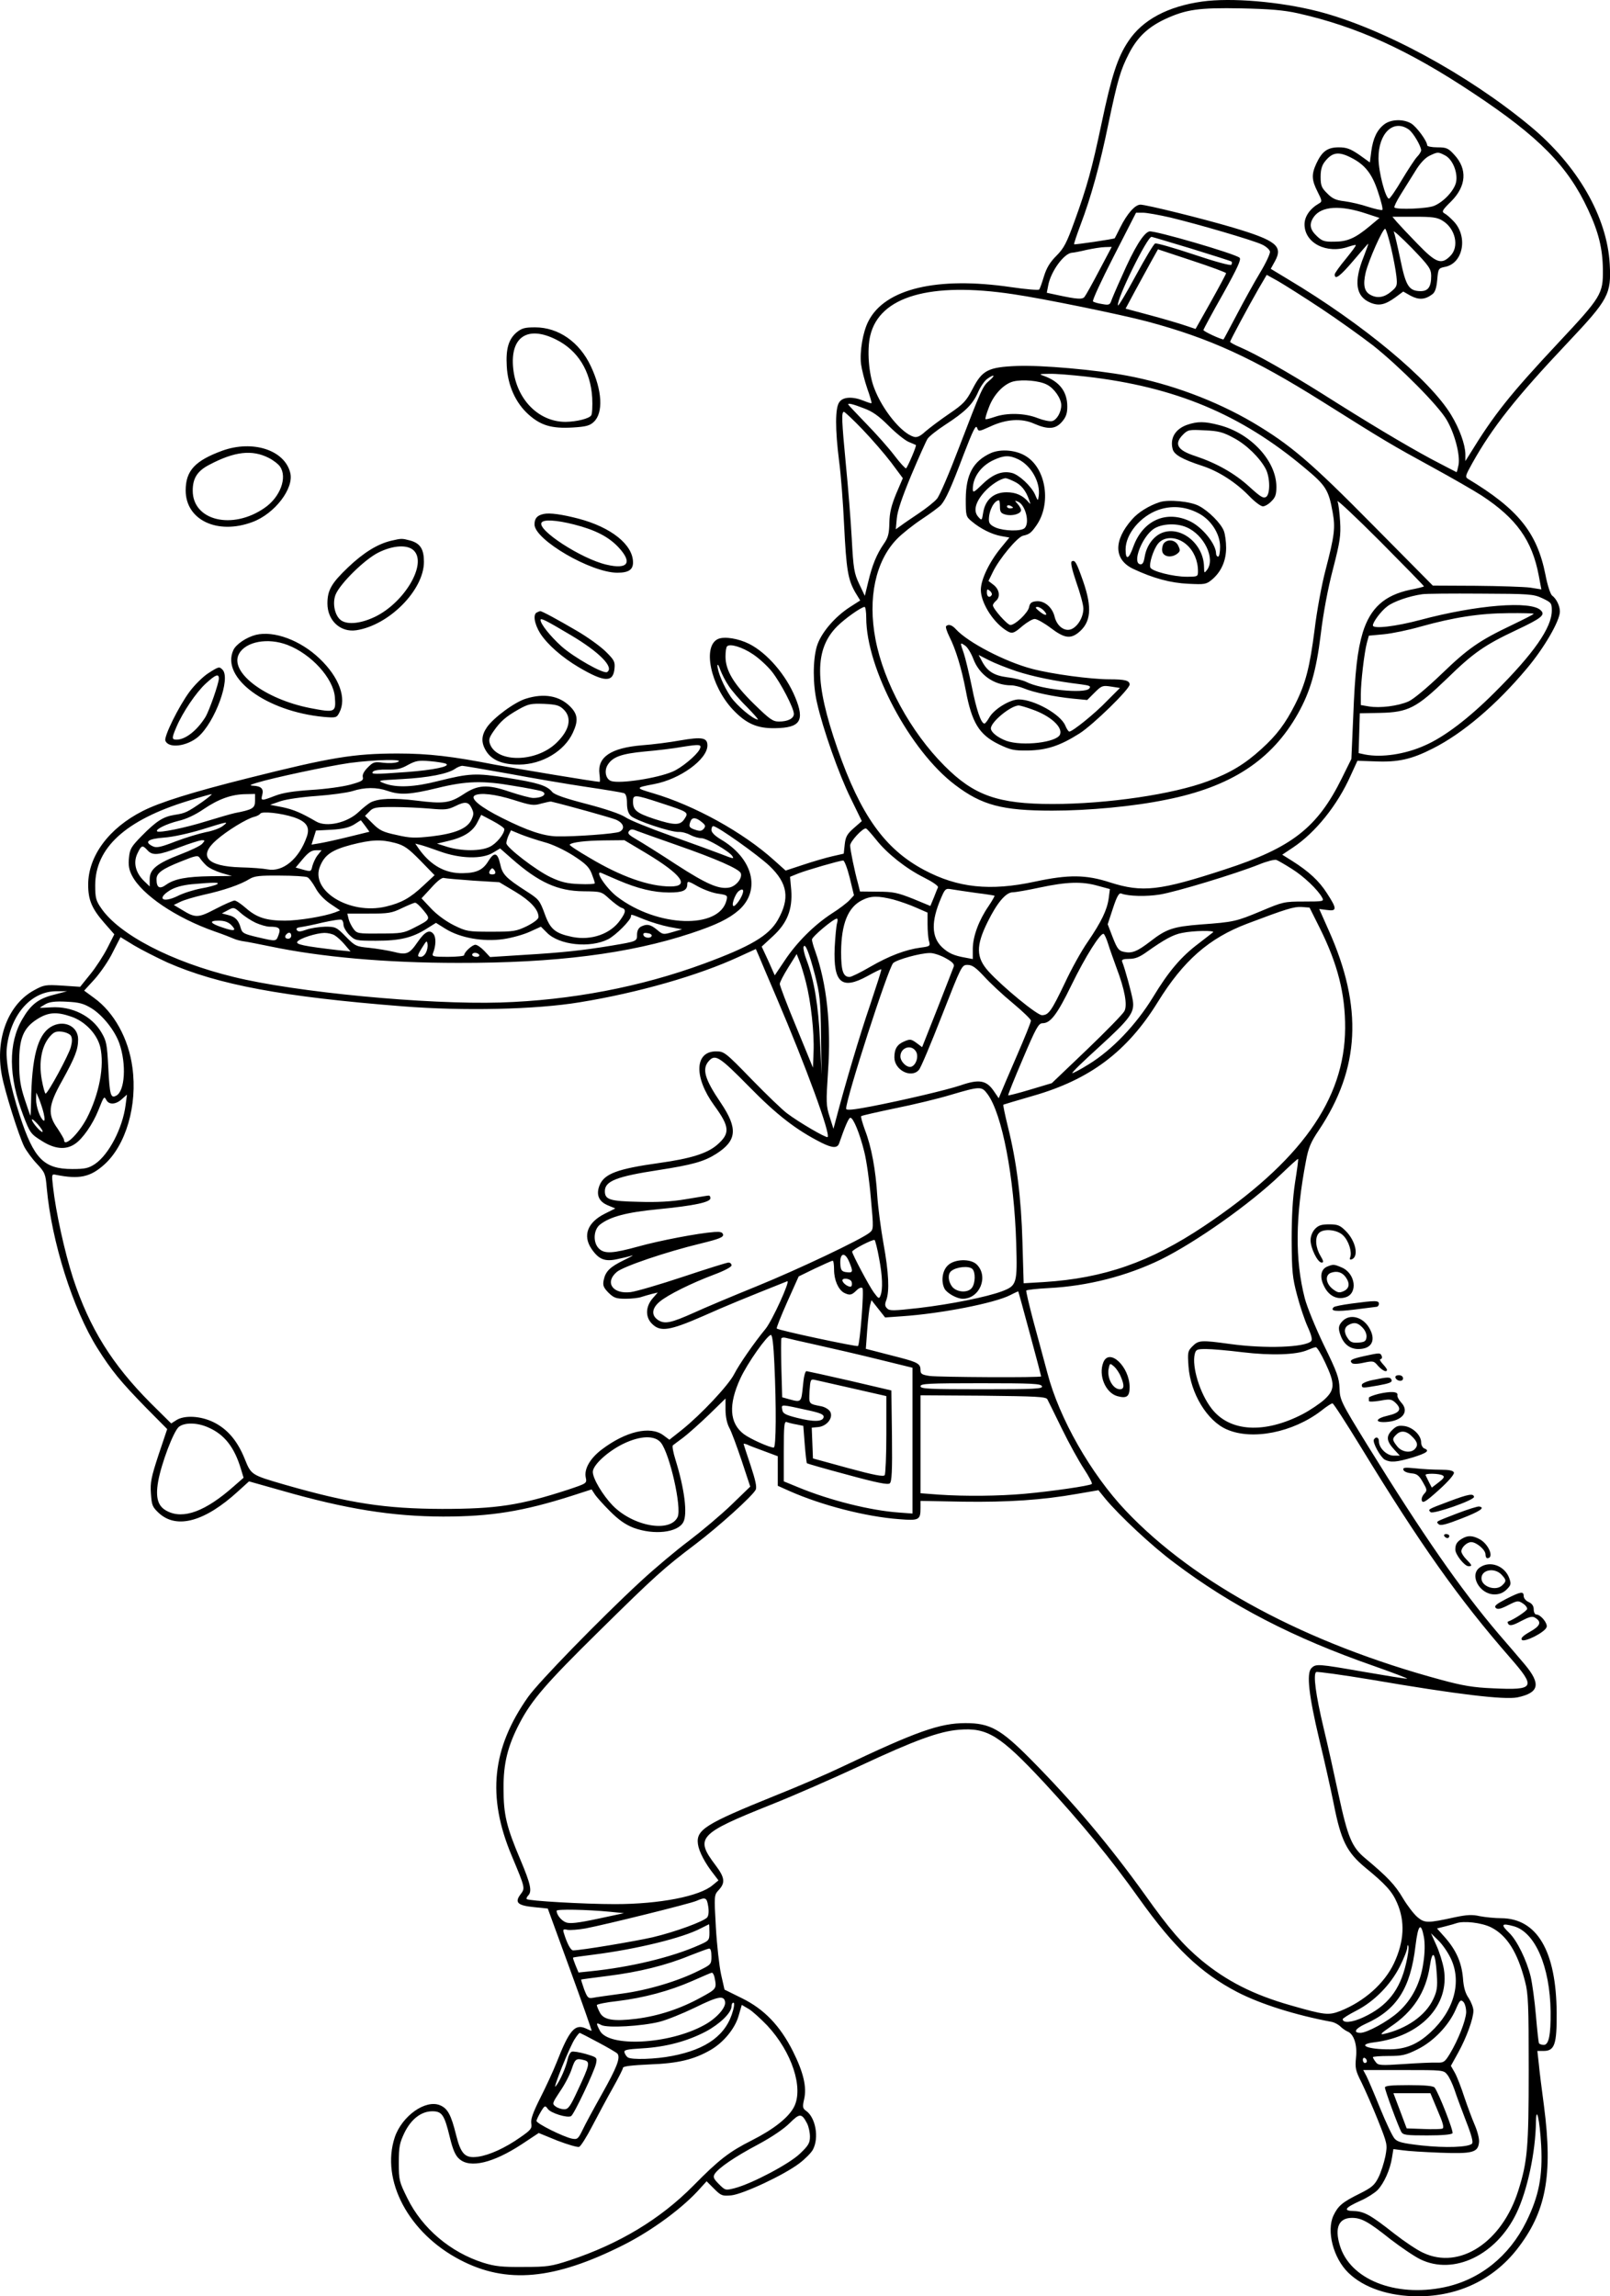 <?xml version="1.0" encoding="UTF-8"?>
<svg xmlns="http://www.w3.org/2000/svg" version="1.0" viewBox="0 0 800.793 1141.765" preserveAspectRatio="xMidYMid meet">
  <g transform="translate(-629.144,1538.765) scale(0.1,-0.1)" fill="#000000" stroke="none">
    <path d="M12271 15380 c-171 -24 -297 -91 -367 -197 -54 -80 -84 -173 -134 -411 -47 -223 -72 -314 -135 -487 -38 -105 -52 -132 -89 -169 -32 -32 -49 -60 -62 -102 -10 -33 -20 -62 -24 -66 -3 -4 -66 1 -140 12 -368 54 -627 -8 -709 -169 -28 -53 -44 -152 -37 -213 4 -29 18 -84 31 -122 14 -39 23 -71 21 -73 -1 -2 -19 4 -39 12 -54 22 -103 20 -121 -7 -21 -29 -21 -134 -1 -293 9 -66 20 -210 25 -320 11 -219 19 -269 55 -332 l25 -41 -50 -32 c-78 -50 -147 -132 -166 -197 -20 -69 -20 -189 1 -279 29 -130 110 -359 167 -474 l56 -115 -40 -35 c-33 -29 -41 -43 -45 -81 l-5 -46 -57 -13 c-31 -7 -96 -26 -144 -42 l-88 -29 -57 51 c-155 140 -399 274 -604 334 -88 26 -87 27 7 45 129 24 265 123 265 192 0 39 -26 44 -136 25 -49 -9 -134 -20 -189 -24 -156 -13 -223 -59 -212 -143 3 -21 3 -39 1 -39 -19 0 -416 66 -518 85 -214 42 -333 56 -486 56 -219 0 -333 -19 -743 -122 -280 -70 -442 -121 -526 -164 -168 -85 -271 -224 -271 -366 0 -76 18 -119 80 -190 l50 -57 -35 -69 c-19 -37 -57 -96 -85 -130 l-50 -62 -89 6 c-83 5 -91 4 -140 -23 -129 -70 -194 -241 -161 -420 15 -83 85 -304 112 -358 11 -21 39 -60 63 -85 40 -43 43 -50 49 -121 24 -266 130 -602 252 -796 70 -111 114 -165 242 -296 l105 -106 -43 -128 c-36 -110 -42 -137 -38 -192 4 -59 7 -67 40 -98 89 -81 229 -42 394 109 l54 49 163 -46 c321 -92 548 -128 802 -129 239 0 398 26 640 103 l99 32 15 -23 c8 -13 42 -51 76 -85 44 -44 77 -67 118 -83 101 -37 219 -24 247 28 22 41 6 166 -39 311 -11 35 -17 67 -13 71 4 3 27 21 52 39 25 19 82 70 128 114 l82 80 0 -55 c0 -34 7 -68 18 -89 11 -19 38 -93 62 -164 l43 -130 -94 -91 c-52 -50 -146 -129 -209 -177 -63 -47 -173 -139 -245 -206 -195 -180 -505 -498 -557 -572 -180 -255 -205 -495 -82 -788 69 -165 68 -162 44 -194 -30 -40 -14 -55 68 -63 l68 -7 111 -304 c61 -167 109 -304 107 -304 -2 0 -15 5 -29 12 -54 24 -82 -8 -145 -169 -17 -43 -54 -123 -82 -178 -36 -72 -48 -106 -44 -126 4 -24 -2 -32 -54 -68 -75 -53 -154 -89 -211 -97 -64 -9 -85 12 -109 108 -25 101 -42 132 -80 148 -72 30 -189 -53 -225 -159 -71 -214 69 -477 325 -610 231 -121 468 -99 812 74 145 73 300 188 383 283 l31 34 37 -37 c35 -35 41 -37 86 -33 58 6 262 101 338 159 29 22 60 53 68 69 31 59 13 159 -34 192 -17 12 -19 19 -10 58 14 60 -3 133 -56 239 -64 127 -143 209 -253 263 l-87 43 -17 75 c-9 41 -21 147 -26 235 -9 160 -9 160 15 186 33 36 29 62 -17 123 -103 136 -85 156 275 300 116 46 316 134 445 194 272 127 393 171 490 179 142 12 205 -27 425 -263 183 -198 333 -380 472 -576 175 -245 306 -370 488 -465 116 -60 290 -115 473 -149 12 -3 31 -13 41 -23 9 -9 25 -20 34 -24 32 -12 50 -66 43 -129 -5 -53 -3 -65 28 -126 18 -37 55 -121 81 -186 47 -119 48 -120 37 -180 -7 -33 -22 -81 -35 -106 -19 -38 -34 -50 -94 -80 -85 -42 -106 -60 -129 -108 -36 -77 -1 -212 74 -285 77 -75 203 -117 347 -117 199 0 372 82 491 233 145 185 180 367 135 713 -11 82 -23 177 -26 212 l-7 62 31 0 c55 0 66 33 65 190 -2 306 -97 469 -276 470 -31 0 -79 5 -106 10 -38 9 -65 7 -123 -5 -137 -30 -151 -30 -187 0 -18 15 -51 58 -73 95 -39 66 -76 105 -186 197 -68 56 -88 105 -134 318 -21 99 -54 248 -74 330 -40 168 -53 269 -37 279 6 3 129 -14 274 -38 425 -73 662 -101 727 -88 108 23 118 66 37 163 -30 35 -89 105 -132 154 -191 225 -374 489 -650 935 -135 219 -138 227 -140 285 -2 52 -12 80 -78 215 -41 85 -84 190 -95 233 -49 191 -47 405 6 682 12 65 24 94 64 153 205 307 220 611 50 992 l-48 108 39 -5 c50 -7 50 6 -1 84 -39 61 -90 108 -174 161 l-48 30 54 36 c111 74 221 210 287 359 l33 72 87 -3 c115 -5 182 10 288 64 149 75 316 217 467 397 87 103 165 238 165 284 0 28 -17 63 -38 79 -9 6 -24 52 -34 105 -42 210 -137 326 -384 475 -16 10 -15 15 20 78 100 179 218 328 476 601 202 214 216 240 208 389 -13 236 -160 491 -395 686 -315 261 -738 489 -1055 571 -192 49 -433 69 -577 49z m474 -58 c295 -66 552 -183 875 -398 326 -216 469 -361 570 -578 53 -113 73 -195 74 -301 1 -118 -8 -134 -219 -359 -246 -263 -322 -359 -443 -556 l-22 -35 0 35 c-1 48 -29 126 -71 195 -106 175 -439 452 -811 674 l-86 52 21 38 c41 75 7 103 -212 168 -149 44 -428 113 -457 113 -27 0 -66 -44 -101 -114 -14 -28 -26 -52 -27 -53 -3 -4 -199 -33 -202 -30 -2 2 13 46 32 97 52 137 97 300 138 500 47 224 61 270 103 352 42 81 94 130 178 170 106 49 168 58 380 54 143 -3 212 -9 280 -24z m-632 -1016 c141 -34 411 -113 455 -134 20 -9 38 -25 40 -35 2 -10 -20 -57 -49 -105 -29 -48 -81 -142 -116 -209 -36 -68 -65 -123 -66 -123 -14 0 -102 41 -100 47 1 4 44 85 97 178 73 131 92 173 83 181 -21 20 -424 137 -449 131 -29 -8 -75 -82 -137 -224 -27 -59 -51 -116 -54 -126 -6 -15 -13 -17 -44 -11 -21 3 -41 9 -45 13 -5 4 42 105 103 224 l111 217 34 0 c19 0 80 -11 137 -24z m105 -155 c106 -33 196 -61 199 -64 3 -3 2 -10 -1 -16 -4 -5 -79 15 -186 51 -99 33 -186 58 -193 55 -7 -2 -50 -75 -97 -161 -47 -87 -86 -152 -88 -147 -9 27 145 341 167 341 3 0 93 -27 199 -59z m-459 -108 c-34 -65 -67 -124 -73 -131 -10 -14 -35 -13 -137 9 l-51 11 7 36 c13 71 79 160 118 163 7 0 39 6 72 14 33 7 75 14 93 14 l33 1 -62 -117z m631 -14 c0 -3 -34 -67 -76 -142 l-76 -135 -51 17 c-29 10 -107 33 -174 51 l-123 33 46 86 c26 47 62 114 81 148 l34 61 169 -56 c94 -31 170 -59 170 -63z m472 -175 c86 -57 203 -141 260 -185 132 -105 324 -298 365 -369 40 -68 68 -175 59 -224 -4 -20 -8 -36 -10 -36 -1 0 -58 30 -127 66 -133 72 -304 174 -544 326 -166 104 -324 194 -403 228 -29 12 -52 25 -52 28 0 7 92 178 142 265 l40 68 56 -31 c31 -18 128 -79 214 -136z m-1532 71 c151 -22 536 -101 668 -136 310 -83 525 -181 872 -399 313 -197 342 -214 545 -325 99 -54 210 -118 247 -142 172 -113 250 -222 283 -397 l13 -69 -56 9 c-32 4 -153 8 -271 9 l-213 1 -297 300 c-311 315 -411 400 -598 511 -186 109 -408 192 -627 233 -156 29 -424 53 -547 48 -143 -6 -172 -21 -220 -114 -32 -61 -45 -75 -117 -124 -44 -30 -97 -70 -118 -88 -26 -24 -42 -31 -58 -26 -61 18 -155 133 -196 241 -28 71 -37 192 -20 262 46 195 298 268 710 206z m365 -410 c442 -51 768 -187 1086 -454 105 -87 119 -109 139 -221 14 -77 9 -115 -35 -285 -19 -71 -44 -206 -55 -299 -24 -186 -44 -266 -97 -371 -47 -93 -91 -153 -168 -222 -80 -73 -153 -118 -264 -159 -175 -66 -503 -114 -775 -114 -270 0 -390 42 -537 190 -168 168 -302 414 -343 629 -39 205 0 389 107 499 23 24 78 68 123 98 44 29 87 61 96 71 24 28 50 85 113 252 46 119 60 148 66 132 8 -20 8 -20 66 6 79 37 156 42 218 14 69 -30 107 -28 139 10 20 23 26 42 26 75 0 74 -38 124 -115 152 -28 10 -26 10 25 11 30 1 114 -6 185 -14z m-483 -20 c-33 -28 -38 -39 -153 -339 -46 -121 -94 -233 -107 -248 -13 -16 -54 -48 -91 -73 -36 -24 -77 -52 -90 -62 l-24 -17 5 54 c3 37 27 107 72 215 37 88 74 170 81 181 8 12 47 43 87 69 100 65 137 101 164 162 12 28 33 58 46 67 35 25 43 19 10 -9z m287 -20 c36 -18 71 -69 71 -102 0 -35 -22 -73 -45 -79 -12 -3 -45 4 -73 15 -63 25 -152 27 -212 6 -24 -8 -45 -14 -47 -11 -2 2 5 28 17 58 23 63 74 117 122 129 46 11 130 4 167 -16z m-912 -117 c44 -16 75 -38 125 -88 37 -37 82 -73 100 -80 18 -8 34 -14 35 -15 5 -3 -42 -112 -49 -116 -3 -2 -30 27 -58 64 -28 37 -92 109 -141 159 -49 51 -89 93 -89 95 0 7 23 2 77 -19z m-6 -105 c47 -49 111 -123 143 -165 l58 -78 -33 -77 c-24 -59 -33 -94 -34 -145 -1 -54 -6 -74 -28 -105 -35 -51 -57 -104 -77 -188 l-17 -70 -28 59 c-25 53 -29 75 -37 225 -5 91 -18 256 -29 366 -21 220 -23 265 -10 265 4 0 46 -39 92 -87z m2793 -781 c-1 -2 -32 -10 -69 -17 -127 -27 -197 -90 -235 -211 -27 -90 -39 -192 -48 -425 l-9 -205 -47 -95 c-122 -247 -249 -346 -581 -454 -327 -107 -411 -116 -572 -65 -120 39 -206 40 -374 4 -223 -48 -384 -31 -551 58 -196 104 -316 273 -431 603 -115 331 -115 495 -1 609 38 38 120 96 136 96 4 0 8 -24 8 -54 0 -252 218 -662 442 -831 133 -101 234 -128 483 -128 181 0 405 21 565 54 324 64 527 197 657 428 61 109 91 210 114 397 12 102 36 230 61 324 35 136 39 165 35 235 -3 44 -8 89 -13 100 -4 11 92 -79 213 -200 120 -121 218 -221 217 -223z m589 -59 c44 -21 47 -24 47 -61 0 -85 -90 -214 -284 -407 -129 -129 -251 -222 -348 -264 -98 -44 -214 -61 -297 -45 l-32 7 3 99 3 99 100 2 c141 3 181 24 333 170 132 129 187 167 346 242 125 59 145 75 121 98 -48 49 -320 27 -600 -48 -120 -32 -235 -46 -235 -27 0 17 41 72 72 95 31 24 109 51 173 60 17 3 147 4 290 3 244 -1 263 -2 308 -23z m-43 -77 c0 -3 -48 -27 -106 -55 -166 -79 -220 -117 -352 -244 -73 -70 -140 -126 -165 -137 -52 -23 -142 -34 -196 -25 l-41 7 0 52 c0 62 17 207 30 257 l10 36 75 7 c41 4 123 21 182 38 165 46 293 66 436 67 70 1 127 -1 127 -3z m-4149 -675 c-17 -31 -91 -92 -134 -110 -77 -33 -260 -61 -305 -47 -28 9 -37 52 -17 82 25 39 69 54 183 65 59 5 143 15 187 23 89 14 99 13 86 -13z m-1501 -62 c-14 -6 -46 -7 -72 -4 -44 6 -50 4 -77 -23 -19 -19 -28 -36 -25 -48 4 -17 -5 -22 -63 -38 -37 -10 -124 -22 -193 -26 -89 -6 -141 -14 -180 -29 -70 -27 -72 -26 -64 5 8 30 -6 43 -46 45 -19 1 -16 4 17 14 80 25 358 84 463 99 127 17 278 20 240 5z m240 -9 c24 -13 -62 -31 -195 -41 -166 -12 -182 -12 -167 3 6 6 36 10 69 9 46 -1 68 3 103 23 39 21 53 24 110 19 36 -3 72 -9 80 -13z m310 -49 c118 -22 293 -52 388 -66 95 -14 179 -28 187 -31 10 -4 15 -21 15 -50 0 -30 6 -50 19 -63 23 -23 200 -82 239 -80 15 1 41 -6 57 -15 17 -9 42 -16 56 -16 25 0 139 -66 153 -89 10 -15 5 -14 -56 10 -29 11 -140 52 -247 90 -107 38 -211 80 -230 94 -23 15 -95 40 -191 65 -108 28 -160 46 -172 60 -26 32 -72 46 -223 70 -157 25 -188 23 -345 -16 -117 -30 -205 -34 -265 -12 -39 15 -39 15 87 22 130 7 227 26 263 51 11 8 27 14 35 15 8 0 112 -18 230 -39z m28 -61 c63 -10 122 -22 133 -25 38 -12 13 -35 -38 -35 -13 0 -66 14 -117 31 -111 38 -158 35 -230 -13 -67 -44 -100 -48 -234 -31 -115 14 -187 11 -227 -9 -11 -6 -38 -27 -60 -48 -57 -54 -160 -77 -211 -47 -76 44 -112 59 -167 71 l-62 12 52 18 c30 10 108 21 180 26 70 5 150 16 177 24 62 20 121 20 176 1 61 -21 109 -19 245 14 145 36 229 38 383 11z m-1551 -80 c-74 -51 -84 -56 -137 -64 -57 -9 -91 -31 -164 -105 -52 -53 -59 -65 -63 -108 -4 -37 0 -60 15 -89 49 -95 218 -210 412 -278 41 -14 84 -31 95 -36 11 -5 34 -11 50 -13 17 -2 75 -14 130 -25 253 -53 577 -82 935 -82 485 -1 853 46 1158 147 127 42 188 72 238 115 112 99 71 259 -91 353 -28 17 -45 34 -45 46 0 10 4 19 9 19 21 0 223 -144 280 -198 91 -87 102 -162 41 -269 -45 -78 -135 -131 -365 -216 -317 -117 -665 -183 -1015 -194 -364 -11 -1019 51 -1326 127 -309 75 -571 211 -660 343 -25 36 -29 51 -29 112 0 187 151 325 460 420 61 19 114 34 119 34 5 1 -16 -17 -47 -39z m263 6 c0 -37 -12 -44 -100 -61 -19 -4 -84 -23 -143 -41 -105 -33 -235 -59 -244 -50 -10 10 49 38 106 52 39 9 84 30 126 59 74 50 138 73 208 74 l47 1 0 -34z m1287 4 c85 -27 99 -29 136 -18 23 6 45 11 50 10 84 -20 291 -78 320 -89 40 -16 50 -46 20 -61 -19 -10 -224 -25 -312 -23 -67 2 -146 28 -273 92 -106 53 -159 96 -136 111 26 16 103 7 195 -22z m731 -15 c138 -45 140 -46 118 -79 -21 -33 -49 -33 -151 0 -87 29 -105 43 -105 86 0 36 7 36 138 -7z m-940 -27 c11 -23 10 -32 -3 -59 -22 -42 -81 -66 -197 -80 -82 -9 -106 -9 -174 7 -67 14 -85 23 -118 56 l-39 39 22 22 c19 20 32 22 119 22 53 0 135 -4 182 -8 74 -7 90 -5 125 12 50 25 67 23 83 -11z m-885 -44 c62 -21 81 -48 65 -95 -38 -111 -119 -179 -196 -164 -20 4 -81 9 -134 10 -167 5 -212 55 -121 135 53 47 150 106 188 116 14 3 28 11 31 16 8 13 103 3 167 -18z m1047 -59 c0 -24 -40 -73 -73 -88 -45 -22 -137 -22 -208 -1 l-54 17 51 12 c80 18 126 47 149 92 l20 39 57 -30 c32 -17 58 -35 58 -41z m981 36 c20 -16 21 -21 11 -34 -11 -12 -19 -13 -43 -5 -30 10 -33 16 -23 42 8 21 27 20 55 -3z m-1673 -20 l21 -29 -102 -25 c-56 -14 -121 -28 -144 -32 l-42 -7 11 35 11 35 77 4 c55 3 87 11 111 25 19 12 34 22 35 22 0 1 10 -12 22 -28z m-708 0 c-13 -11 -51 -25 -85 -31 -33 -7 -100 -27 -150 -46 -72 -28 -94 -33 -112 -25 -47 22 -27 38 55 44 44 3 124 21 187 40 131 41 137 42 105 18z m2260 -96 c195 -68 308 -118 316 -139 9 -24 -22 -63 -55 -71 -52 -11 -113 15 -266 114 -82 54 -172 110 -198 125 -38 22 -46 30 -37 41 9 11 17 11 43 0 18 -7 106 -38 197 -70z m989 28 c54 -69 149 -144 239 -189 40 -20 71 -41 69 -48 -3 -6 -12 -29 -21 -52 l-17 -41 -87 36 c-76 30 -98 35 -175 35 l-88 1 -10 40 c-17 61 -39 168 -39 189 0 20 65 90 79 84 5 -1 27 -27 50 -55z m-1649 -13 c38 -10 96 -37 142 -66 62 -40 79 -57 92 -89 9 -23 16 -44 16 -49 0 -4 -35 -6 -77 -4 -61 2 -92 10 -143 34 -72 34 -220 148 -220 169 0 8 5 25 11 39 l12 25 51 -21 c28 -11 80 -28 116 -38z m-1703 -8 c-9 -10 -57 -33 -107 -52 -117 -45 -154 -74 -154 -123 l0 -37 -28 27 c-42 41 -55 91 -33 137 20 42 25 43 50 16 25 -28 56 -25 160 15 50 19 99 34 109 35 18 0 18 -1 3 -18z m961 4 c44 -12 64 -26 124 -87 l71 -73 -57 -53 c-65 -61 -109 -85 -185 -103 -181 -43 -380 80 -327 202 23 56 60 80 154 105 102 26 148 28 220 9z m1248 -51 c176 -106 219 -165 120 -165 -107 0 -246 49 -403 143 -57 33 -101 62 -98 65 11 12 80 20 171 21 l101 1 109 -65z m-1026 9 c100 -36 208 -39 262 -7 l37 22 58 -51 c134 -118 229 -161 357 -162 88 -1 89 -1 130 -39 23 -20 49 -40 59 -43 23 -7 22 -21 -5 -59 -48 -71 -145 -105 -240 -86 -86 18 -110 38 -138 117 -24 65 -29 71 -90 110 -104 67 -120 84 -131 137 -13 56 -29 60 -58 14 -27 -45 -59 -60 -128 -61 -86 -2 -158 38 -216 118 l-20 29 24 -6 c13 -3 58 -18 99 -33z m-609 -19 c-11 -14 -22 -39 -26 -54 -6 -27 -7 -28 -44 -18 l-39 11 36 43 c27 32 43 43 65 43 l28 0 -20 -25z m-553 -51 c12 -12 46 -28 75 -37 l52 -15 -105 -1 c-121 -2 -181 -13 -223 -43 -32 -23 -47 -14 -47 28 0 31 28 51 121 88 74 30 85 32 94 18 6 -9 20 -26 33 -38z m5398 -16 c60 -37 131 -105 152 -144 10 -18 5 -19 -91 -19 -99 0 -105 -2 -212 -47 -125 -52 -135 -55 -301 -67 -138 -11 -171 -22 -252 -85 -65 -50 -91 -60 -131 -51 -25 5 -33 16 -55 72 l-25 65 26 79 c19 58 30 78 41 74 36 -14 126 -16 193 -5 80 13 374 102 492 149 39 16 78 26 87 23 8 -3 43 -23 76 -44z m-2198 -45 l21 -87 -22 -24 c-12 -13 -52 -44 -89 -67 -87 -57 -173 -142 -234 -234 l-49 -73 -32 72 -33 71 54 50 c73 66 100 135 93 231 l-6 66 42 17 c41 16 202 63 222 64 6 1 21 -38 33 -86z m-1764 32 c4 -10 -1 -15 -14 -15 -13 0 -18 5 -14 15 4 8 10 15 14 15 4 0 10 -7 14 -15z m612 -44 c98 -42 177 -61 254 -61 68 0 90 10 90 42 0 16 6 15 53 -12 29 -16 75 -33 101 -36 45 -7 47 -8 41 -33 -36 -145 -344 -135 -544 18 -54 41 -116 134 -78 118 6 -3 44 -19 83 -36z m-1546 15 c8 -3 26 -27 40 -52 15 -29 42 -58 74 -80 l49 -33 -25 -10 c-54 -20 -180 -41 -249 -41 -93 0 -140 15 -194 62 -24 21 -49 38 -57 38 -7 0 -49 -18 -93 -41 -88 -46 -101 -47 -169 -5 l-40 24 31 15 c17 9 71 25 119 36 96 21 182 50 228 79 24 14 50 17 150 16 67 0 128 -4 136 -8z m825 -17 l130 -8 79 -47 c75 -45 116 -89 116 -126 0 -10 -22 -27 -57 -45 -54 -26 -67 -28 -178 -28 -115 0 -123 1 -186 32 -40 20 -85 53 -114 84 l-47 50 49 53 c30 34 54 52 63 48 8 -2 74 -8 145 -13z m-1274 -18 c-8 -5 -44 -15 -80 -21 -36 -7 -88 -23 -115 -37 -75 -37 -107 -14 -39 28 25 15 60 25 107 30 113 10 143 10 127 0z m4382 -8 l59 -16 -6 -46 c-8 -58 -36 -116 -104 -216 -31 -44 -82 -136 -114 -205 -67 -140 -81 -160 -114 -160 -25 0 -197 142 -266 218 -62 69 -63 127 -4 246 47 95 90 146 124 147 15 0 77 11 137 24 132 28 208 31 288 8z m-1780 -65 c-10 -17 -24 -33 -30 -35 -18 -6 3 59 24 75 25 18 28 -2 6 -40z m1172 30 c50 -6 92 -13 93 -14 2 -1 -11 -24 -29 -51 -49 -71 -78 -150 -79 -211 l0 -53 -37 7 c-58 10 -85 23 -116 52 -53 51 -55 128 -5 244 20 47 23 49 52 44 17 -3 72 -11 121 -18z m-410 -33 c33 -9 84 -27 115 -41 l55 -24 0 -58 c0 -31 3 -69 7 -83 7 -25 6 -27 -41 -33 -75 -10 -157 -41 -252 -96 -48 -28 -93 -50 -102 -50 -32 0 -42 31 -42 124 1 140 34 223 105 258 43 22 79 22 155 3z m-2337 -54 c36 -44 36 -44 -48 -87 -50 -26 -64 -28 -169 -28 -110 -1 -114 0 -132 24 -10 14 -21 36 -24 50 l-6 25 108 0 c97 0 114 3 163 27 30 14 60 27 66 27 6 1 25 -17 42 -38z m-834 -62 c23 -10 53 -19 68 -19 49 0 57 -8 45 -41 -13 -34 -10 -33 -106 -11 -67 16 -75 20 -82 45 -11 39 -26 56 -63 65 l-31 8 30 16 c29 16 31 15 64 -14 19 -17 53 -39 75 -49z m5291 -24 c90 -180 128 -330 127 -500 -2 -355 -222 -663 -702 -984 -268 -179 -498 -259 -796 -278 l-101 -6 -6 204 c-6 220 -29 402 -73 577 -14 57 -24 105 -22 107 2 1 68 21 148 44 283 81 468 220 620 466 128 207 255 318 445 390 193 73 232 85 270 83 l40 -3 50 -100z m-3359 41 c32 -13 88 -30 123 -37 l65 -12 -48 -14 c-45 -13 -48 -13 -77 12 -33 27 -50 30 -80 15 -12 -7 -19 -21 -19 -40 0 -33 -1 -33 -125 -54 -145 -24 -249 -35 -433 -46 l-173 -11 -28 30 c-16 17 -36 31 -45 31 -16 0 -56 -37 -56 -52 0 -4 -36 -8 -81 -8 -73 0 -80 2 -74 18 15 37 16 78 3 95 -19 25 -43 13 -79 -39 -41 -60 -55 -66 -120 -49 -30 7 -84 16 -122 20 -64 6 -70 9 -116 56 -46 47 -51 49 -102 49 -30 -1 -72 -7 -94 -15 -30 -11 -41 -11 -47 -2 -5 8 1 13 20 15 15 2 65 12 110 23 46 10 88 17 93 13 5 -3 9 -14 9 -25 0 -11 13 -34 29 -50 29 -28 32 -29 133 -29 118 0 180 15 250 59 l48 30 48 -30 c73 -45 186 -65 286 -51 43 6 103 23 133 37 l55 25 30 -30 c61 -62 215 -78 305 -32 38 20 113 95 113 114 0 11 -1 11 66 -16z m959 -18 c-4 -13 -9 -68 -12 -123 -7 -175 35 -211 164 -140 36 20 67 35 68 33 2 -2 -24 -82 -56 -178 -51 -148 -125 -398 -170 -570 l-12 -45 -19 60 c-18 56 -18 72 -8 225 16 232 -6 435 -64 599 -9 24 -16 50 -16 57 0 14 107 104 124 104 4 0 5 -10 1 -22z m-3014 -9 c29 -29 18 -34 -40 -14 -65 21 -73 35 -22 35 28 0 48 -7 62 -21z m4884 -37 c-6 -5 -37 -29 -71 -55 -88 -66 -150 -139 -228 -268 -84 -137 -202 -261 -319 -333 -43 -27 -80 -46 -82 -44 -3 3 56 60 130 127 159 145 180 174 171 234 -6 37 -38 155 -53 193 -4 10 5 14 35 14 30 0 52 9 88 35 86 61 131 86 175 94 58 12 166 13 154 3z m-4585 -17 c0 -8 -7 -15 -15 -15 -16 0 -20 12 -8 23 11 12 23 8 23 -8z m216 2 c12 -7 34 -27 50 -46 l29 -34 -60 6 c-172 20 -216 29 -204 43 14 17 93 42 134 43 17 0 40 -5 51 -12z m1577 -2 c-4 -15 -36 -12 -41 3 -3 9 3 13 19 10 13 -1 23 -7 22 -13z m2271 -43 c8 -26 27 -78 41 -117 41 -108 55 -185 39 -215 -7 -14 -91 -100 -187 -192 l-174 -166 -107 -32 c-59 -18 -109 -30 -110 -29 -2 2 31 84 73 182 65 153 78 177 98 177 39 0 72 42 143 188 71 146 147 265 161 256 5 -3 15 -26 23 -52z m-4680 -90 c253 -111 573 -171 1171 -218 303 -24 661 -16 879 20 290 47 591 133 794 227 l83 38 14 -32 c7 -18 48 -113 90 -212 145 -340 268 -675 253 -691 -7 -6 -144 74 -202 118 -23 17 -102 93 -176 169 -131 135 -137 139 -177 139 -107 0 -111 -129 -9 -269 78 -107 80 -139 13 -197 -50 -42 -130 -67 -287 -89 -207 -29 -272 -53 -296 -110 -19 -47 -5 -82 42 -101 l36 -15 -52 -26 c-86 -43 -111 -108 -67 -174 36 -53 66 -66 129 -52 29 6 62 14 73 18 11 3 -7 -7 -40 -23 -70 -34 -92 -56 -101 -100 -5 -26 -1 -36 24 -62 27 -26 38 -30 86 -30 30 0 65 4 78 9 13 4 36 11 52 15 l29 7 -27 -31 c-34 -41 -35 -92 -1 -125 41 -41 87 -34 254 39 121 54 205 88 418 173 18 7 -75 -197 -108 -237 -56 -68 -131 -176 -156 -225 -28 -55 -164 -200 -260 -277 l-62 -49 -31 23 c-65 47 -186 19 -306 -72 -58 -44 -88 -97 -79 -139 6 -29 5 -29 -87 -60 -240 -78 -355 -96 -628 -96 -284 1 -460 28 -784 121 -165 48 -165 48 -197 127 -36 90 -86 149 -155 183 -65 32 -146 36 -186 10 l-25 -16 -103 102 c-191 192 -303 371 -385 620 -42 130 -86 329 -100 456 -7 62 -7 63 16 58 115 -23 170 -11 239 51 108 97 166 295 140 483 -19 144 -92 275 -191 346 l-49 36 53 58 c29 33 70 92 90 134 l38 74 67 -41 c37 -22 112 -60 166 -85z m1286 49 c-6 -12 -17 -21 -25 -21 -20 0 -19 6 8 49 20 32 22 34 25 14 2 -12 -2 -31 -8 -42z m1935 -111 c24 -94 28 -126 30 -300 l3 -195 -8 170 c-8 173 -29 300 -67 400 -11 28 -17 57 -15 64 8 23 27 -25 57 -139z m-1670 100 c3 -5 -3 -10 -14 -10 -12 0 -21 5 -21 10 0 6 6 10 14 10 8 0 18 -4 21 -10z m2319 -16 c35 -19 46 -31 41 -43 -3 -9 -40 -103 -81 -208 l-76 -192 -28 21 c-26 19 -32 20 -60 8 -36 -15 -50 -37 -50 -80 0 -63 84 -106 122 -62 9 9 60 131 114 269 98 250 99 253 128 253 23 0 41 -13 82 -57 29 -32 93 -92 143 -133 49 -41 90 -80 90 -87 1 -7 -31 -85 -70 -175 -39 -90 -75 -174 -80 -187 l-10 -24 -24 35 c-37 55 -74 61 -166 29 -69 -23 -285 -74 -446 -105 -89 -17 -123 -20 -123 -11 0 52 209 699 234 724 17 17 135 50 182 50 17 1 53 -11 78 -25z m-694 -120 c25 -97 42 -252 38 -347 l-3 -78 -82 200 c-46 110 -83 208 -83 216 0 9 19 45 42 82 l42 67 14 -35 c8 -19 22 -66 32 -105z m-3743 -63 c-75 -19 -113 -49 -154 -120 -71 -120 -70 -285 4 -479 34 -89 38 -93 92 -127 64 -41 119 -46 164 -16 39 25 90 99 118 169 28 70 28 71 40 49 14 -24 48 -21 77 6 l25 22 -7 -53 c-15 -114 -83 -245 -152 -292 -32 -21 -49 -25 -113 -25 -142 0 -191 51 -261 265 -50 154 -73 278 -64 345 21 163 124 276 249 274 l50 0 -68 -18z m190 -67 c56 -35 116 -111 138 -174 36 -103 28 -237 -15 -260 -28 -15 -33 1 -40 141 -6 114 -9 131 -34 173 -48 82 -146 131 -249 125 -31 -2 -57 -3 -57 -2 0 1 12 9 28 18 20 11 47 15 104 12 64 -3 85 -9 125 -33z m-102 -41 c69 -23 129 -86 145 -151 22 -94 -5 -235 -67 -355 -42 -79 -113 -147 -113 -107 0 5 -15 30 -32 56 -51 71 -47 115 23 239 64 116 79 154 79 205 0 67 -74 100 -137 61 -65 -41 -94 -151 -97 -374 -1 -37 -2 -67 -3 -67 -1 0 -14 37 -29 83 -21 64 -27 103 -27 177 -1 123 20 176 89 220 55 35 97 38 169 13z m-1 -95 c7 -12 7 -29 0 -56 -11 -41 -114 -231 -126 -232 -3 0 -12 31 -19 70 -15 86 -1 164 38 211 21 25 32 30 61 27 19 -2 40 -11 46 -20z m4203 -78 c15 -23 2 -67 -22 -76 -21 -8 -55 24 -55 51 0 44 54 62 77 25z m-832 -173 c140 -143 237 -218 364 -282 53 -26 77 -27 86 -3 30 87 48 128 56 128 15 0 47 -79 69 -168 11 -42 26 -147 33 -232 14 -152 14 -155 -7 -172 -43 -34 -350 -180 -561 -266 -121 -49 -261 -108 -311 -131 -116 -52 -146 -58 -179 -37 -35 23 -32 58 7 91 40 34 159 93 271 135 51 19 87 38 87 46 0 8 -7 14 -15 14 -8 0 -110 -32 -227 -71 -117 -39 -234 -73 -260 -76 -89 -11 -130 48 -69 100 33 28 245 100 419 142 90 22 112 31 110 44 -3 12 -13 15 -43 13 -82 -6 -274 -43 -378 -72 -127 -35 -169 -38 -197 -10 -30 30 -27 93 6 119 50 39 132 61 288 76 183 18 261 35 261 55 0 8 -4 14 -10 13 -5 0 -56 -9 -112 -18 -71 -12 -142 -16 -236 -13 -143 3 -167 11 -167 53 0 50 58 73 268 105 167 26 225 42 285 80 104 66 110 126 23 255 -80 118 -94 168 -59 207 32 36 53 22 198 -125z m1188 -39 c73 -98 133 -413 143 -743 6 -200 3 -210 -71 -238 -75 -28 -252 -64 -413 -83 -126 -14 -146 -15 -158 -2 -12 11 -12 21 -4 42 16 44 12 137 -14 279 -13 73 -27 179 -31 237 -8 132 -29 245 -61 328 -13 36 -22 67 -19 70 3 3 79 20 169 39 90 18 215 48 277 67 146 43 153 43 182 4z m-4694 -97 c6 -27 5 -39 -1 -35 -17 11 -38 71 -37 106 l1 33 14 -32 c7 -18 18 -50 23 -72z m-6 -91 c-6 -6 -53 47 -53 61 0 5 13 -5 29 -23 16 -18 27 -35 24 -38z m6230 -251 c-12 -80 -17 -167 -17 -289 1 -155 4 -186 27 -272 14 -54 38 -125 53 -158 19 -42 24 -64 17 -71 -31 -31 -228 -38 -403 -14 -145 20 -157 19 -187 -11 -24 -24 -25 -30 -20 -101 10 -134 93 -271 191 -313 126 -55 328 -15 469 93 26 21 51 37 56 37 5 0 68 -98 141 -217 296 -485 487 -755 742 -1047 131 -150 124 -163 -85 -153 -97 4 -150 13 -257 42 -671 181 -1227 479 -1570 842 -173 183 -330 458 -389 684 -17 63 -48 179 -70 259 -21 80 -37 148 -35 151 2 3 52 9 111 12 195 10 389 60 558 142 176 87 445 277 595 421 47 45 86 81 88 79 2 -1 -5 -54 -15 -116z m-2069 -378 c17 -88 19 -154 7 -185 -7 -18 -10 -16 -33 15 -22 29 -108 191 -108 203 0 10 105 64 112 58 3 -4 14 -45 22 -91z m-149 -17 c21 -50 19 -56 -12 -52 -22 2 -29 9 -31 31 -7 63 20 76 43 21z m-75 -39 c0 -52 21 -99 49 -115 28 -14 38 -13 62 11 13 13 25 17 30 12 9 -9 -12 -277 -22 -288 -6 -5 -396 78 -404 87 -3 2 21 62 52 132 l57 127 80 39 c45 21 84 39 89 39 4 1 7 -19 7 -44z m87 -60 c3 -9 2 -19 -1 -23 -8 -8 -38 10 -44 26 -6 18 38 14 45 -3z m887 -259 c31 -114 56 -210 56 -212 0 -7 -504 -4 -554 2 -39 6 -46 10 -46 29 0 31 -13 39 -105 63 -44 11 -100 26 -124 32 l-43 11 7 95 c4 52 10 106 14 121 l7 26 34 -43 34 -43 85 6 c192 13 459 65 537 105 21 11 40 19 40 19 1 -1 27 -96 58 -211z m-1271 -148 c10 -212 9 -418 -3 -418 -21 0 -117 43 -149 67 -72 55 -77 147 -17 277 35 76 134 216 152 216 7 0 13 -50 17 -142z m212 92 c77 -17 215 -49 308 -72 l167 -41 0 -362 0 -363 -67 5 c-143 10 -345 61 -500 125 l-73 30 0 150 c0 126 2 149 14 145 8 -3 30 -9 49 -12 l34 -7 7 -91 c4 -50 9 -93 11 -95 2 -2 92 -28 201 -57 146 -40 202 -51 211 -43 10 8 13 60 11 236 l-3 226 -205 48 c-113 26 -210 47 -217 48 -7 0 -14 -28 -18 -75 -8 -80 -8 -81 -67 -65 l-36 10 -4 143 c-2 78 -2 146 0 150 2 4 11 5 20 3 10 -3 80 -19 157 -36z m2528 -88 c49 -104 49 -134 -4 -183 -22 -20 -71 -53 -107 -72 -192 -100 -366 -89 -455 28 -58 75 -98 208 -83 270 6 23 11 25 57 25 27 0 109 -7 181 -16 142 -17 269 -13 323 11 17 7 35 14 41 14 6 1 27 -34 47 -77z m-2350 -128 l167 -38 0 -190 c0 -105 -4 -196 -8 -203 -6 -9 -53 0 -182 35 l-175 48 -3 76 -3 77 32 3 c43 4 76 46 60 76 -6 11 -25 23 -43 27 -66 13 -63 10 -60 76 4 56 5 60 25 56 12 -3 97 -22 190 -43z m941 11 c5 -13 -33 -15 -299 -15 -264 0 -305 2 -305 15 0 13 40 15 299 15 256 0 300 -2 305 -15z m27 -65 c4 -8 37 -74 72 -146 35 -72 85 -162 110 -200 25 -38 43 -72 39 -75 -9 -9 -202 -37 -337 -49 -126 -11 -291 -13 -423 -4 l-92 7 0 244 0 243 311 -2 c265 -3 313 -5 320 -18z m-1183 -56 c57 -13 72 -20 70 -33 -4 -23 -51 -24 -133 -3 -59 15 -71 22 -73 42 -4 26 -10 26 136 -6z m-2988 -85 c79 -35 128 -99 160 -206 l13 -43 -48 -42 c-141 -125 -251 -166 -332 -124 -46 23 -59 65 -45 147 16 90 76 249 103 272 29 23 93 22 149 -4z m2249 -75 c44 -56 104 -322 83 -369 -37 -80 -222 -47 -324 58 -49 51 -98 133 -98 166 0 34 74 102 152 140 85 41 157 43 187 5z m514 -42 l67 -25 0 -73 0 -74 58 -26 c160 -71 381 -128 546 -140 99 -8 106 -4 106 56 l0 35 212 -4 c222 -3 393 8 568 39 l105 18 34 -42 c70 -84 232 -236 344 -319 285 -215 593 -374 992 -513 99 -35 173 -63 165 -63 -8 -1 -105 15 -215 34 -230 40 -238 41 -261 18 -25 -26 -13 -134 39 -353 25 -102 57 -246 72 -320 36 -184 65 -242 158 -319 99 -81 133 -118 157 -174 41 -93 36 -192 -15 -301 -48 -101 -147 -189 -266 -237 -60 -23 -78 -21 -249 28 -186 53 -318 121 -443 224 -92 77 -159 154 -281 326 -178 248 -356 459 -569 674 -148 149 -201 179 -323 179 -128 0 -244 -41 -618 -219 -71 -34 -219 -98 -330 -142 -346 -140 -393 -169 -383 -241 5 -37 36 -96 80 -151 l22 -29 -28 -23 c-64 -56 -265 -95 -486 -95 -156 0 -430 16 -440 25 -2 3 1 11 7 17 21 21 13 57 -37 176 -71 167 -85 227 -85 357 -1 125 21 212 80 325 60 115 134 200 389 451 285 281 326 318 486 439 116 88 282 238 299 270 7 13 -1 48 -25 121 -19 57 -35 105 -35 107 0 2 8 1 18 -3 9 -5 47 -19 85 -33z m-279 -2263 c4 -25 2 -46 -5 -55 -17 -20 -158 -72 -272 -99 -88 -20 -356 -65 -395 -65 -12 0 -30 34 -46 86 -6 19 -3 21 19 16 14 -2 54 1 88 7 104 20 520 123 552 137 46 20 52 17 59 -27z m-489 -27 l70 -7 -131 -28 c-99 -21 -137 -25 -157 -18 -24 9 -47 38 -47 58 0 9 152 6 265 -5z m4382 -77 c80 -40 133 -125 170 -270 16 -61 18 -117 18 -440 0 -386 -6 -455 -52 -600 -81 -256 -291 -394 -472 -309 -30 13 -95 57 -145 96 -118 93 -149 110 -201 112 -55 1 -45 16 35 52 32 14 69 38 83 52 32 33 63 102 72 161 l7 43 47 -6 c25 -4 109 -9 186 -12 161 -6 188 1 193 52 2 17 -8 55 -21 85 -13 30 -36 92 -52 139 -15 47 -36 101 -47 121 l-20 35 36 65 c42 76 76 170 76 209 0 15 -11 43 -23 62 -17 24 -26 54 -29 101 -7 77 -33 137 -89 201 l-40 45 43 11 c24 6 48 13 53 15 37 13 125 3 172 -20z m-3887 -26 c0 -39 -2 -41 -52 -63 -137 -61 -343 -110 -541 -130 l-58 -6 -15 36 c-8 20 -14 37 -12 38 2 2 48 8 103 15 212 27 443 83 533 131 20 10 38 19 40 20 1 0 2 -18 2 -41z m4001 31 c106 -30 180 -200 183 -425 1 -116 -9 -165 -34 -165 -10 0 -21 4 -24 8 -2 4 -9 66 -15 137 -6 72 -18 159 -26 194 -20 82 -68 180 -106 217 -45 43 -40 51 22 34z m-447 -55 c5 -30 5 -77 -3 -127 -14 -100 -56 -183 -125 -245 -51 -46 -155 -103 -188 -103 -38 0 -26 21 24 44 157 70 225 177 250 389 13 106 27 121 42 42z m132 -102 c58 -117 19 -262 -100 -371 -64 -59 -122 -83 -200 -84 -115 -1 -170 24 -78 35 229 29 375 183 345 364 -6 34 -23 88 -38 120 l-26 58 36 -35 c20 -19 47 -58 61 -87z m-221 -28 c-30 -132 -93 -212 -211 -267 -57 -27 -104 -31 -104 -10 0 4 30 23 67 42 90 46 171 129 217 220 20 40 37 82 37 94 1 15 3 16 6 5 2 -9 -3 -47 -12 -84z m-3455 35 c0 -39 -2 -41 -61 -70 -102 -52 -255 -98 -384 -115 -66 -9 -131 -18 -145 -21 -23 -4 -27 1 -43 42 -9 26 -16 48 -15 49 2 1 62 9 133 18 153 19 291 53 407 101 46 18 89 34 96 35 8 1 12 -13 12 -39z m3608 -90 c4 -63 1 -83 -18 -123 -38 -81 -132 -147 -247 -173 -20 -4 -11 5 34 36 113 75 176 172 196 300 13 89 28 72 35 -40z m-3593 -12 c12 -59 12 -59 -69 -103 -102 -56 -210 -91 -319 -105 -115 -14 -163 -6 -182 31 -8 15 -15 32 -15 37 0 4 46 14 103 20 131 16 258 50 372 100 50 22 93 41 97 41 4 1 10 -9 13 -21z m53 -125 c4 -29 -45 -83 -105 -115 -175 -96 -475 -111 -518 -27 -20 38 -19 42 7 28 29 -16 203 -6 290 16 36 9 115 41 175 70 116 57 146 63 151 28z m3686 -51 c-2 -41 -39 -136 -81 -206 -25 -41 -31 -45 -63 -44 -19 1 -93 -2 -164 -7 -119 -8 -130 -7 -142 10 -8 10 -14 21 -14 24 0 3 35 6 78 6 67 0 86 4 144 33 79 39 155 118 190 198 20 47 25 51 38 38 8 -8 14 -31 14 -52z m-3646 11 c-32 -122 -130 -195 -304 -228 -80 -16 -202 -20 -220 -7 -6 4 -13 14 -16 23 -5 14 7 17 90 22 116 7 222 35 315 84 69 37 127 93 127 125 0 10 4 18 9 18 6 0 5 -15 -1 -37z m170 -77 c122 -131 181 -310 133 -404 -27 -53 -102 -112 -211 -167 -111 -56 -162 -95 -290 -225 -164 -166 -368 -289 -615 -371 -92 -30 -111 -33 -230 -33 -108 -1 -142 3 -200 21 -163 52 -303 170 -377 320 -41 83 -43 90 -43 177 0 80 4 98 28 149 34 69 84 107 139 107 48 0 60 -18 87 -130 15 -62 28 -91 47 -107 53 -48 169 -20 312 74 l83 55 93 -38 c52 -20 101 -34 108 -31 8 3 37 49 65 103 29 55 74 140 102 189 28 50 51 95 51 101 0 8 45 13 133 17 140 5 220 24 303 72 64 37 121 106 139 169 l16 55 34 -20 c19 -11 60 -49 93 -83z m-842 -83 c49 -26 92 -51 97 -57 15 -21 -4 -69 -77 -199 -41 -73 -85 -154 -97 -180 -22 -45 -26 -48 -53 -43 -43 9 -176 75 -176 88 0 6 10 26 21 45 20 33 22 33 35 15 14 -21 98 -47 116 -36 15 9 116 223 124 261 6 31 5 31 -51 48 -32 9 -63 14 -70 11 -7 -2 -16 -19 -20 -37 -9 -42 -38 -108 -59 -134 -21 -28 71 203 96 237 10 16 21 28 23 28 1 0 43 -21 91 -47z m3824 -94 c0 -5 -4 -9 -10 -9 -5 0 -10 7 -10 16 0 8 5 12 10 9 6 -3 10 -10 10 -16z m-3892 5 c30 -8 26 -24 -33 -150 -37 -80 -47 -94 -67 -94 -13 0 -33 6 -43 14 -18 13 -17 16 22 75 23 33 49 83 58 111 17 51 22 55 63 44z m4292 -72 c10 -12 26 -46 36 -75 9 -28 35 -98 57 -155 28 -71 37 -106 30 -113 -18 -18 -132 -22 -251 -9 -96 11 -119 17 -134 34 -11 12 -43 80 -72 151 -29 72 -60 144 -68 160 l-16 30 200 0 c196 0 200 0 218 -23z m-3184 -243 c8 -16 14 -45 14 -65 0 -32 -8 -45 -49 -84 -52 -51 -238 -149 -324 -172 -47 -12 -48 -12 -80 20 -26 26 -30 35 -21 50 19 30 99 85 216 147 69 37 129 78 157 106 50 50 60 50 87 -2z m3651 -108 c8 -154 -11 -252 -74 -380 -85 -172 -231 -289 -408 -326 -245 -51 -471 40 -520 210 -26 87 -4 135 61 135 47 0 82 -19 191 -106 51 -39 118 -85 149 -100 166 -81 378 21 478 229 54 112 95 304 97 452 1 91 19 13 26 -114z M13176 14769 c-36 -28 -55 -69 -64 -134 l-7 -55 -53 38 c-44 30 -63 37 -102 37 -56 0 -83 -20 -111 -80 -25 -54 -24 -82 6 -141 23 -45 23 -49 7 -58 -44 -25 -72 -64 -72 -104 0 -93 110 -149 219 -111 18 6 34 10 36 8 2 -3 -21 -33 -50 -69 -30 -36 -55 -71 -55 -77 0 -30 29 -7 95 71 39 46 71 83 72 82 1 -1 -9 -30 -22 -63 -51 -126 -41 -199 32 -230 43 -18 74 -11 126 27 l38 28 37 -21 c40 -21 71 -20 107 7 14 10 21 30 25 72 5 57 6 58 40 65 89 18 114 150 42 226 -15 16 -35 34 -45 39 -16 9 -13 16 32 60 76 76 82 161 16 232 -30 33 -39 37 -84 37 -29 0 -51 5 -51 10 0 21 -53 93 -80 109 -39 23 -101 21 -134 -5z m122 -25 c22 -15 62 -83 62 -104 0 -6 -9 -21 -21 -33 -11 -12 -45 -64 -75 -114 -30 -51 -59 -93 -64 -93 -17 0 -52 133 -52 200 -1 125 74 197 150 144z m-285 -141 c67 -34 103 -79 132 -168 16 -47 26 -88 22 -91 -3 -3 -35 4 -70 15 -35 12 -88 24 -118 28 -43 5 -61 13 -86 39 -28 27 -33 39 -33 82 0 35 6 57 21 76 37 47 68 52 132 19z m466 12 c37 -19 64 -84 55 -132 -8 -41 -61 -99 -110 -119 -33 -14 -185 -20 -197 -8 -3 3 11 32 31 64 20 32 53 85 73 117 23 38 48 65 70 76 42 20 43 20 78 2z m-390 -290 l64 -21 -49 -41 c-72 -60 -111 -77 -176 -77 -49 -1 -61 3 -87 28 -35 33 -39 60 -15 95 38 54 133 60 263 16z m378 -35 c64 -39 84 -130 38 -175 -44 -45 -71 -35 -161 58 -44 45 -90 94 -104 110 l-23 27 109 0 c90 0 114 -3 141 -20z m-257 -132 c12 -51 24 -116 27 -144 5 -47 3 -52 -27 -77 -33 -28 -68 -34 -101 -16 -32 16 -39 50 -25 111 14 59 84 218 97 218 4 0 17 -42 29 -92z m200 -141 c0 -56 -15 -77 -53 -77 -58 1 -73 25 -100 156 -14 66 -28 128 -33 139 -4 10 36 -26 89 -80 87 -90 96 -104 97 -138z M12195 13275 c-58 -21 -85 -66 -71 -120 7 -28 47 -51 148 -84 82 -27 167 -82 233 -150 27 -28 57 -51 68 -51 10 0 29 11 42 25 20 19 25 34 25 72 0 129 -128 267 -285 307 -72 19 -108 19 -160 1z m233 -65 c63 -33 130 -99 159 -154 22 -42 23 -125 2 -139 -14 -9 -29 1 -83 50 -73 67 -164 118 -269 153 -90 29 -108 60 -61 107 24 24 30 25 107 21 69 -3 92 -9 145 -38z M11220 13135 c-88 -40 -124 -106 -125 -228 0 -85 1 -88 30 -112 44 -37 101 -65 147 -73 l40 -7 -41 -50 c-58 -70 -101 -159 -101 -210 0 -61 55 -153 120 -198 34 -23 41 -22 87 18 23 19 50 35 61 35 11 0 47 -20 80 -45 66 -50 96 -55 136 -24 64 51 71 123 25 256 -33 94 -41 109 -57 99 -7 -4 2 -42 23 -104 19 -53 35 -112 35 -130 0 -42 -26 -87 -58 -102 -34 -15 -73 13 -85 61 -11 47 -51 81 -91 77 -24 -2 -32 -9 -36 -29 -5 -28 -69 -89 -93 -89 -15 0 -87 81 -87 98 0 5 7 15 15 22 23 19 18 56 -11 79 l-26 20 21 43 c32 67 123 176 151 182 31 7 40 13 67 52 73 105 49 277 -49 341 -49 33 -127 40 -178 18z m136 -31 c64 -31 111 -114 102 -182 -4 -27 -4 -27 -19 8 -19 41 -79 97 -114 106 -48 12 -94 -5 -146 -55 -43 -42 -49 -45 -49 -25 0 59 41 116 105 145 50 23 77 24 121 3z m-21 -110 c35 -16 59 -45 75 -92 8 -22 8 -24 -2 -12 -28 34 -63 50 -110 50 -63 0 -105 -36 -116 -99 -7 -43 -7 -43 -25 -23 -26 29 -14 74 32 125 32 35 79 65 104 67 5 0 24 -7 42 -16z m-70 -126 c0 -26 5 -33 28 -39 33 -9 77 4 77 22 0 7 -8 21 -17 31 -16 18 -16 18 0 12 38 -14 62 -105 35 -132 -17 -17 -101 -15 -143 2 -27 12 -35 21 -35 40 0 45 26 95 50 96 3 0 5 -14 5 -32z m65 -4 c0 -2 -7 -4 -15 -4 -8 0 -15 4 -15 10 0 5 7 7 15 4 8 -4 15 -8 15 -10z m-106 -435 c-10 -16 -24 -9 -24 12 0 18 2 19 15 9 8 -7 12 -16 9 -21z m261 -79 c23 -26 4 -26 -26 0 -18 15 -20 19 -8 20 9 0 24 -9 34 -20z M12060 12891 c-53 -17 -108 -51 -138 -86 -93 -105 -91 -200 6 -246 100 -47 186 -70 274 -74 82 -4 89 -3 118 21 46 39 70 94 70 158 0 30 -5 67 -11 83 -14 38 -76 100 -124 125 -43 23 -152 33 -195 19z m190 -54 c64 -32 110 -103 110 -168 0 -27 -4 -49 -10 -49 -5 0 -10 7 -10 15 0 46 -65 128 -126 159 -119 59 -237 8 -285 -123 -23 -65 -39 -71 -39 -15 0 76 73 164 162 196 65 23 134 18 198 -15z m-57 -71 c87 -37 145 -156 102 -212 -14 -18 -14 -17 -15 16 -2 113 -114 204 -207 169 -44 -17 -79 -64 -88 -120 -5 -30 -11 -39 -23 -37 -40 8 10 137 68 176 39 26 113 30 163 8z m1 -87 c35 -31 56 -79 56 -131 0 -27 -1 -28 -57 -28 -65 0 -173 27 -180 46 -7 19 15 89 38 118 31 39 96 37 143 -5z M12080 12686 c-6 -8 -10 -25 -8 -38 4 -28 43 -36 73 -15 17 13 18 18 7 41 -13 29 -52 36 -72 12z M10997 12274 c-3 -4 4 -27 17 -53 31 -61 60 -156 81 -266 30 -160 66 -220 164 -268 59 -28 74 -32 146 -31 94 2 160 24 256 85 69 44 249 220 249 243 0 20 -23 26 -100 26 -93 0 -287 26 -385 52 -134 35 -320 132 -379 197 -19 21 -37 27 -49 15z m135 -161 c30 -81 104 -133 189 -133 15 0 43 -7 63 -15 47 -20 152 -42 243 -51 l72 -7 37 37 c35 35 40 36 81 30 l45 -7 -64 -64 c-60 -63 -172 -153 -188 -153 -4 0 -13 13 -20 30 -23 56 -154 129 -231 130 -44 0 -123 -48 -147 -90 -9 -16 -20 -30 -24 -30 -17 0 -40 68 -63 184 -14 68 -32 142 -40 166 -19 54 -19 55 6 38 12 -7 30 -37 41 -65z m216 -63 c80 -26 188 -49 320 -65 44 -6 51 -9 41 -21 -23 -27 -240 -5 -313 33 -16 8 -58 19 -94 23 -68 9 -101 30 -128 83 l-15 28 51 -26 c27 -14 90 -39 138 -55z m78 -190 c89 -31 152 -87 138 -124 -15 -40 -187 -60 -267 -32 -43 16 -77 43 -77 62 0 32 97 112 138 114 7 0 38 -9 68 -20z M11005 9095 c-27 -26 -34 -80 -15 -116 13 -22 61 -49 90 -49 84 0 130 110 70 170 -31 31 -113 28 -145 -5z m123 -17 c16 -16 15 -70 -2 -93 -19 -27 -74 -24 -98 4 -21 27 -24 64 -5 79 26 21 88 27 105 10z M11779 8613 c-25 -64 11 -150 69 -167 47 -13 62 -3 62 44 0 103 -102 198 -131 123z m87 -70 c19 -44 17 -63 -4 -63 -37 0 -68 61 -55 108 5 22 6 22 26 5 11 -10 26 -32 33 -50z M13180 5008 c0 -14 65 -190 81 -220 9 -16 24 -18 129 -18 75 0 121 4 126 11 6 10 -68 199 -89 227 -7 8 -45 12 -128 12 -89 0 -119 -3 -119 -12z m262 -114 c27 -62 33 -86 24 -90 -7 -3 -50 -4 -95 -2 l-83 3 -33 88 -33 87 92 0 92 0 36 -86z M8861 13735 c-40 -34 -54 -82 -49 -168 5 -96 44 -183 109 -241 61 -54 114 -70 219 -64 66 4 85 9 105 28 48 45 42 157 -15 277 -56 120 -161 193 -277 193 -51 0 -66 -4 -92 -25z m197 -36 c108 -54 171 -156 179 -289 2 -41 0 -81 -5 -88 -11 -16 -72 -31 -127 -32 -135 0 -245 112 -261 266 -16 156 71 215 214 143z M7398 13147 c-137 -50 -183 -100 -183 -198 0 -147 158 -222 332 -157 111 41 208 168 188 245 -28 113 -186 164 -337 110z m230 -36 c22 -11 48 -31 56 -43 38 -54 1 -153 -77 -206 -160 -111 -357 -63 -357 86 0 62 23 98 83 129 125 66 212 76 295 34z M8995 12832 c-32 -7 -45 -22 -45 -52 0 -76 281 -240 412 -240 56 0 78 15 78 51 0 88 -108 175 -272 218 -81 21 -143 30 -173 23z m151 -52 c107 -27 174 -62 223 -115 70 -76 45 -110 -61 -85 -125 29 -346 173 -323 209 10 17 74 13 161 -9z M8237 12699 c-67 -16 -136 -58 -214 -132 -83 -79 -103 -114 -103 -180 0 -85 65 -145 144 -133 163 25 336 200 336 340 0 63 -18 92 -68 106 -42 11 -43 11 -95 -1z m113 -49 c67 -67 -48 -260 -195 -330 -76 -36 -145 -40 -174 -11 -27 27 -36 84 -20 123 23 55 144 174 212 208 74 37 146 41 177 10z M8963 12343 c-22 -8 -14 -57 15 -104 36 -56 109 -120 192 -169 129 -76 172 -77 178 -5 3 33 -2 42 -46 85 -27 26 -91 72 -143 102 -92 54 -175 99 -181 97 -2 0 -9 -3 -15 -6z m167 -113 c142 -84 218 -161 181 -184 -17 -11 -167 74 -228 129 -55 50 -103 110 -103 130 0 12 27 -2 150 -75z M7564 12231 c-47 -12 -99 -47 -112 -76 -63 -138 164 -305 450 -332 61 -5 64 -4 77 21 38 71 0 176 -98 269 -95 91 -227 140 -317 118z m157 -50 c118 -45 228 -165 236 -259 6 -77 2 -79 -123 -55 -228 45 -405 181 -353 271 34 60 143 80 240 43z M9864 12211 c-80 -34 -39 -232 72 -351 66 -70 121 -95 212 -93 124 2 147 37 99 153 -46 112 -140 221 -229 266 -54 27 -122 38 -154 25z m172 -76 c29 -19 72 -58 95 -87 44 -56 109 -181 109 -210 0 -23 -30 -38 -74 -38 -31 0 -46 11 -125 88 -100 98 -141 166 -141 235 0 24 3 47 8 51 14 15 76 -4 128 -39z m-120 -158 c15 -23 55 -70 90 -104 34 -35 59 -63 55 -63 -23 0 -104 68 -135 113 -35 52 -66 125 -66 156 1 9 7 -1 14 -22 8 -21 26 -57 42 -80z M7327 12040 c-25 -16 -68 -58 -93 -92 -54 -73 -128 -223 -120 -243 15 -40 106 -29 163 19 84 73 164 291 121 334 -16 16 -18 16 -71 -18z m53 -26 c0 -24 -48 -161 -67 -192 -41 -66 -99 -112 -143 -112 -25 0 -25 7 -1 63 31 73 98 172 146 216 48 44 65 51 65 25z M8908 11914 c-57 -17 -163 -96 -195 -143 -28 -41 -29 -76 -4 -117 28 -46 83 -69 166 -68 113 1 224 67 266 159 28 60 24 92 -14 130 -53 53 -129 67 -219 39z m186 -53 c44 -42 31 -104 -36 -168 -100 -96 -293 -99 -329 -6 -8 22 -5 32 16 63 36 52 62 74 125 110 50 28 62 30 127 28 60 -3 76 -7 97 -27z M12832 9277 c-13 -14 -22 -36 -22 -56 0 -39 35 -111 55 -111 11 0 10 7 -6 34 -24 40 -28 89 -9 111 21 26 93 20 123 -11 27 -27 44 -82 34 -108 -4 -10 -1 -13 8 -10 36 14 20 91 -30 141 -28 28 -40 33 -82 33 -39 0 -54 -5 -71 -23z M12893 9090 c-32 -13 -39 -52 -16 -97 22 -47 63 -69 106 -56 64 18 51 120 -19 149 -38 16 -41 16 -71 4z m92 -53 c22 -31 18 -56 -10 -69 -22 -10 -30 -8 -53 9 -36 27 -42 70 -11 82 31 11 56 3 74 -22z M13013 8906 c-45 -6 -85 -14 -88 -18 -20 -20 13 -23 102 -12 54 7 104 13 111 14 6 0 12 7 12 15 0 17 -17 17 -137 1z M12970 8820 c-22 -22 -24 -37 -10 -74 16 -43 47 -66 88 -66 68 0 90 46 52 108 -32 52 -94 68 -130 32z m99 -34 c14 -15 21 -33 19 -48 -2 -19 -10 -24 -40 -26 -28 -2 -40 2 -52 20 -21 29 -20 55 2 67 27 16 47 13 71 -13z M13077 8645 c-63 -14 -76 -21 -61 -35 5 -5 28 -5 58 2 48 10 51 9 72 -16 22 -24 44 -34 44 -19 0 4 -10 17 -22 30 -12 13 -16 23 -10 23 6 0 9 7 6 15 -7 17 -9 17 -87 0z M13232 8538 c7 -19 38 -22 38 -4 0 10 -9 16 -21 16 -12 0 -19 -5 -17 -12z M13120 8526 c-31 -6 -55 -17 -55 -24 0 -17 2 -17 82 -3 55 10 70 16 66 27 -6 16 -17 16 -93 0z M13148 8457 c-27 -7 -48 -15 -48 -19 0 -5 0 -12 0 -16 0 -5 25 -4 55 1 48 9 57 8 75 -8 36 -33 26 -52 -35 -66 -62 -14 -69 -35 -11 -32 83 5 120 52 76 98 -11 12 -20 29 -18 36 4 18 -33 20 -94 6z M13215 8276 c-31 -31 -27 -55 13 -98 l26 -28 -31 0 c-34 0 -73 38 -73 71 0 20 -15 26 -25 9 -8 -14 32 -87 54 -100 29 -15 58 -13 139 11 71 22 87 34 57 45 -8 4 -15 17 -15 30 0 35 -40 74 -82 81 -31 4 -41 1 -63 -21z m100 -31 c28 -27 31 -45 13 -63 -21 -21 -65 -14 -87 14 -25 32 -26 38 -5 58 22 23 51 20 79 -9z M13272 8079 c2 -8 20 -15 39 -17 28 -2 38 -10 57 -43 22 -38 23 -42 7 -59 -10 -11 -15 -26 -11 -35 5 -13 23 -1 85 55 49 44 77 78 74 86 -4 10 -24 14 -68 14 -34 0 -90 3 -125 7 -51 5 -62 4 -58 -8z m196 -28 c10 -6 4 -15 -21 -34 l-34 -26 -14 27 c-7 15 -15 30 -17 35 -5 10 70 9 86 -2z M13500 7923 c-109 -41 -107 -40 -93 -54 12 -12 219 60 216 76 -3 18 -27 14 -123 -22z M13540 7863 c-111 -43 -107 -40 -93 -54 9 -9 39 -1 113 28 93 36 121 55 88 60 -7 1 -56 -14 -108 -34z M13475 7750 c3 -5 10 -10 16 -10 5 0 9 5 9 10 0 6 -7 10 -16 10 -8 0 -12 -4 -9 -10z M13565 7738 c-26 -15 -35 -28 -35 -55 0 -25 46 -83 66 -83 19 0 18 5 -11 34 -14 14 -25 32 -25 40 0 20 28 46 49 46 26 0 71 -38 71 -61 0 -10 4 -19 9 -19 36 0 7 71 -39 95 -34 18 -58 19 -85 3z M13652 7594 c-54 -37 -2 -134 73 -134 25 0 43 8 60 24 22 22 23 28 14 55 -22 63 -96 91 -147 55z m108 -36 c24 -26 25 -32 4 -52 -31 -32 -104 -8 -104 34 0 43 65 55 100 18z M13782 7437 c-48 -25 -60 -35 -51 -44 9 -9 24 -6 61 13 47 24 51 24 74 9 14 -9 23 -22 21 -28 -3 -10 -61 -49 -92 -61 -7 -2 -6 -7 0 -15 8 -8 25 -4 63 17 41 21 55 25 69 16 34 -21 26 -41 -26 -70 -35 -20 -47 -32 -40 -40 12 -14 114 37 123 63 7 18 -29 63 -51 63 -7 0 -13 11 -13 25 0 17 -8 29 -25 37 -14 6 -25 19 -25 30 0 25 -15 22 -88 -15z"></path>
  </g>
</svg>

